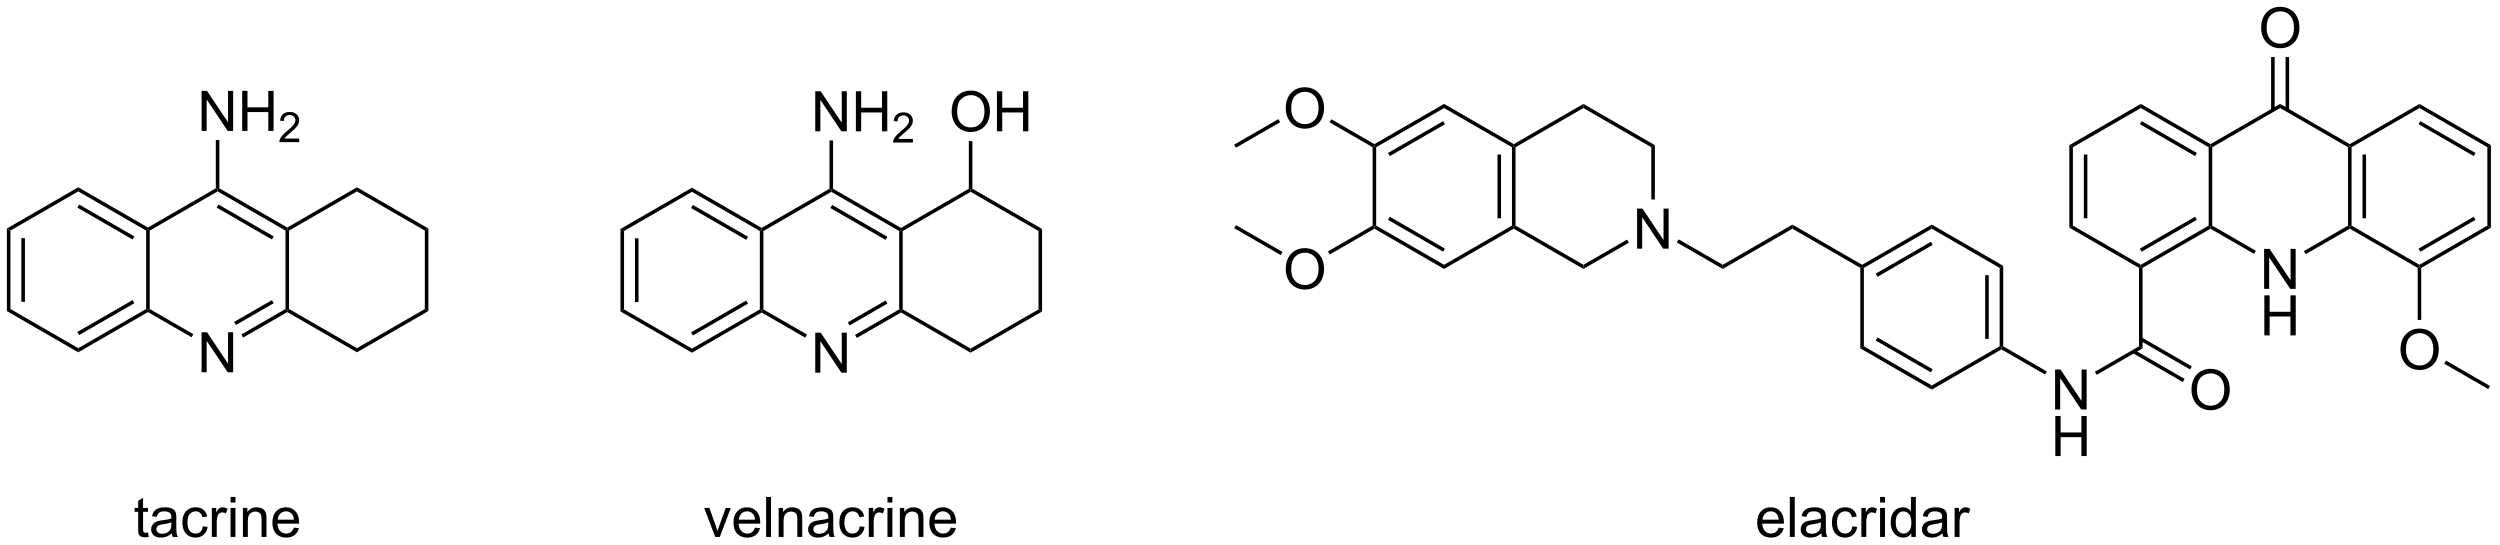 <?xml version="1.0" encoding="UTF-8"?>
<!DOCTYPE svg PUBLIC '-//W3C//DTD SVG 1.0//EN'
          'http://www.w3.org/TR/2001/REC-SVG-20010904/DTD/svg10.dtd'>
<svg stroke-dasharray="none" shape-rendering="auto" xmlns="http://www.w3.org/2000/svg" font-family="'Dialog'" text-rendering="auto" width="981" fill-opacity="1" color-interpolation="auto" color-rendering="auto" preserveAspectRatio="xMidYMid meet" font-size="12px" viewBox="0 0 981 214" fill="black" xmlns:xlink="http://www.w3.org/1999/xlink" stroke="black" image-rendering="auto" stroke-miterlimit="10" stroke-linecap="square" stroke-linejoin="miter" font-style="normal" stroke-width="1" height="214" stroke-dashoffset="0" font-weight="normal" stroke-opacity="1"
><!--Generated by the Batik Graphics2D SVG Generator--><defs id="genericDefs"
  /><g
  ><defs id="defs1"
    ><clipPath clipPathUnits="userSpaceOnUse" id="clipPath1"
      ><path d="M0.633 1.598 L368.162 1.598 L368.162 81.703 L0.633 81.703 L0.633 1.598 Z"
      /></clipPath
      ><clipPath clipPathUnits="userSpaceOnUse" id="clipPath2"
      ><path d="M27 23.602 L27 101.479 L384.31 101.479 L384.31 23.602 Z"
      /></clipPath
    ></defs
    ><g transform="scale(2.667,2.667) translate(-0.633,-1.598) matrix(1.029,0,0,1.029,-27.139,-22.678)"
    ><path d="M27.972 56.295 L28.482 56.59 L28.482 67.804 L27.972 68.098 ZM30.044 57.638 L30.044 66.755 L30.554 66.755 L30.554 57.638 Z" stroke="none" clip-path="url(#clipPath2)"
    /></g
    ><g transform="matrix(2.743,0,0,2.743,-74.059,-64.737)"
    ><path d="M27.972 68.098 L28.482 67.804 L38.194 73.411 L38.194 74 Z" stroke="none" clip-path="url(#clipPath2)"
    /></g
    ><g transform="matrix(2.743,0,0,2.743,-74.059,-64.737)"
    ><path d="M38.194 74 L38.194 73.411 L47.906 67.804 L48.161 67.951 L48.161 68.245 ZM38.321 71.534 L46.217 66.976 L45.962 66.534 L38.066 71.092 Z" stroke="none" clip-path="url(#clipPath2)"
    /></g
    ><g transform="matrix(2.743,0,0,2.743,-74.059,-64.737)"
    ><path d="M48.416 67.804 L48.161 67.951 L47.906 67.804 L47.906 56.59 L48.161 56.442 L48.416 56.59 Z" stroke="none" clip-path="url(#clipPath2)"
    /></g
    ><g transform="matrix(2.743,0,0,2.743,-74.059,-64.737)"
    ><path d="M48.161 56.148 L48.161 56.442 L47.906 56.59 L38.194 50.982 L38.194 50.393 ZM46.217 57.417 L38.321 52.859 L38.066 53.301 L45.962 57.859 Z" stroke="none" clip-path="url(#clipPath2)"
    /></g
    ><g transform="matrix(2.743,0,0,2.743,-74.059,-64.737)"
    ><path d="M38.194 50.393 L38.194 50.982 L28.482 56.59 L27.972 56.295 Z" stroke="none" clip-path="url(#clipPath2)"
    /></g
    ><g transform="matrix(2.743,0,0,2.743,-74.059,-64.737)"
    ><path d="M55.837 76.855 L55.837 71.129 L56.615 71.129 L59.623 75.623 L59.623 71.129 L60.35 71.129 L60.35 76.855 L59.571 76.855 L56.563 72.355 L56.563 76.855 L55.837 76.855 Z" stroke="none" clip-path="url(#clipPath2)"
    /></g
    ><g transform="matrix(2.743,0,0,2.743,-74.059,-64.737)"
    ><path d="M48.161 68.245 L48.161 67.951 L48.416 67.804 L54.66 71.409 L54.405 71.851 Z" stroke="none" clip-path="url(#clipPath2)"
    /></g
    ><g transform="matrix(2.743,0,0,2.743,-74.059,-64.737)"
    ><path d="M61.784 71.889 L61.529 71.447 L67.839 67.804 L68.094 67.951 L68.094 68.245 ZM60.748 70.095 L66.15 66.976 L65.895 66.534 L60.493 69.653 Z" stroke="none" clip-path="url(#clipPath2)"
    /></g
    ><g transform="matrix(2.743,0,0,2.743,-74.059,-64.737)"
    ><path d="M68.349 67.804 L68.094 67.951 L67.839 67.804 L67.839 56.59 L68.094 56.442 L68.349 56.59 Z" stroke="none" clip-path="url(#clipPath2)"
    /></g
    ><g transform="matrix(2.743,0,0,2.743,-74.059,-64.737)"
    ><path d="M68.094 56.148 L68.094 56.442 L67.839 56.59 L58.127 50.982 L58.127 50.688 L58.383 50.541 ZM66.15 57.417 L58.255 52.859 L58 53.301 L65.895 57.859 Z" stroke="none" clip-path="url(#clipPath2)"
    /></g
    ><g transform="matrix(2.743,0,0,2.743,-74.059,-64.737)"
    ><path d="M57.872 50.541 L58.127 50.688 L58.127 50.982 L48.416 56.59 L48.161 56.442 L48.161 56.148 Z" stroke="none" clip-path="url(#clipPath2)"
    /></g
    ><g transform="matrix(2.743,0,0,2.743,-74.059,-64.737)"
    ><path d="M68.094 68.245 L68.094 67.951 L68.349 67.804 L78.061 73.411 L78.061 74 Z" stroke="none" clip-path="url(#clipPath2)"
    /></g
    ><g transform="matrix(2.743,0,0,2.743,-74.059,-64.737)"
    ><path d="M78.061 74 L78.061 73.411 L87.773 67.804 L88.283 68.098 Z" stroke="none" clip-path="url(#clipPath2)"
    /></g
    ><g transform="matrix(2.743,0,0,2.743,-74.059,-64.737)"
    ><path d="M88.283 68.098 L87.773 67.804 L87.773 56.59 L88.283 56.295 Z" stroke="none" clip-path="url(#clipPath2)"
    /></g
    ><g transform="matrix(2.743,0,0,2.743,-74.059,-64.737)"
    ><path d="M88.283 56.295 L87.773 56.59 L78.061 50.982 L78.061 50.393 Z" stroke="none" clip-path="url(#clipPath2)"
    /></g
    ><g transform="matrix(2.743,0,0,2.743,-74.059,-64.737)"
    ><path d="M78.061 50.393 L78.061 50.982 L68.349 56.59 L68.094 56.442 L68.094 56.148 Z" stroke="none" clip-path="url(#clipPath2)"
    /></g
    ><g transform="matrix(2.743,0,0,2.743,-74.059,-64.737)"
    ><path d="M55.837 42.329 L55.837 36.603 L56.615 36.603 L59.623 41.097 L59.623 36.603 L60.35 36.603 L60.35 42.329 L59.571 42.329 L56.563 37.829 L56.563 42.329 L55.837 42.329 ZM61.645 42.329 L61.645 36.603 L62.403 36.603 L62.403 38.954 L65.38 38.954 L65.38 36.603 L66.138 36.603 L66.138 42.329 L65.38 42.329 L65.38 39.629 L62.403 39.629 L62.403 42.329 L61.645 42.329 Z" stroke="none" clip-path="url(#clipPath2)"
    /></g
    ><g transform="matrix(2.743,0,0,2.743,-74.059,-64.737)"
    ><path d="M69.804 43.421 L69.804 43.929 L66.964 43.929 Q66.958 43.738 67.026 43.562 Q67.134 43.273 67.372 42.992 Q67.612 42.71 68.064 42.341 Q68.763 41.767 69.009 41.431 Q69.255 41.095 69.255 40.796 Q69.255 40.484 69.03 40.269 Q68.808 40.052 68.446 40.052 Q68.065 40.052 67.837 40.281 Q67.608 40.509 67.606 40.914 L67.064 40.859 Q67.12 40.252 67.483 39.935 Q67.847 39.617 68.458 39.617 Q69.077 39.617 69.436 39.96 Q69.798 40.302 69.798 40.808 Q69.798 41.066 69.692 41.316 Q69.587 41.564 69.341 41.839 Q69.097 42.115 68.528 42.595 Q68.054 42.994 67.919 43.136 Q67.784 43.279 67.696 43.421 L69.804 43.421 Z" stroke="none" clip-path="url(#clipPath2)"
    /></g
    ><g transform="matrix(2.743,0,0,2.743,-74.059,-64.737)"
    ><path d="M58.383 50.541 L58.127 50.688 L57.872 50.541 L57.872 43.633 L58.383 43.633 Z" stroke="none" clip-path="url(#clipPath2)"
    /></g
    ><g transform="matrix(2.743,0,0,2.743,-74.059,-64.737)"
    ><path d="M48.172 99.783 L48.273 100.406 Q47.976 100.468 47.742 100.468 Q47.359 100.468 47.148 100.348 Q46.937 100.226 46.851 100.028 Q46.765 99.83 46.765 99.197 L46.765 96.812 L46.25 96.812 L46.25 96.265 L46.765 96.265 L46.765 95.236 L47.466 94.814 L47.466 96.265 L48.172 96.265 L48.172 96.812 L47.466 96.812 L47.466 99.236 Q47.466 99.538 47.502 99.624 Q47.539 99.71 47.622 99.762 Q47.708 99.812 47.864 99.812 Q47.981 99.812 48.172 99.783 ZM51.566 99.9 Q51.175 100.234 50.813 100.372 Q50.454 100.507 50.04 100.507 Q49.355 100.507 48.988 100.174 Q48.621 99.838 48.621 99.32 Q48.621 99.015 48.759 98.762 Q48.9 98.51 49.123 98.359 Q49.347 98.205 49.629 98.127 Q49.837 98.072 50.254 98.023 Q51.105 97.921 51.509 97.781 Q51.511 97.635 51.511 97.596 Q51.511 97.166 51.313 96.992 Q51.043 96.752 50.511 96.752 Q50.017 96.752 49.78 96.926 Q49.543 97.101 49.431 97.541 L48.743 97.447 Q48.837 97.007 49.05 96.736 Q49.267 96.463 49.673 96.317 Q50.079 96.171 50.613 96.171 Q51.144 96.171 51.475 96.296 Q51.808 96.421 51.965 96.611 Q52.121 96.799 52.183 97.088 Q52.22 97.268 52.22 97.736 L52.22 98.674 Q52.22 99.656 52.264 99.916 Q52.308 100.174 52.441 100.413 L51.707 100.413 Q51.597 100.195 51.566 99.9 ZM51.509 98.33 Q51.126 98.486 50.36 98.596 Q49.925 98.658 49.746 98.736 Q49.566 98.814 49.467 98.966 Q49.371 99.117 49.371 99.299 Q49.371 99.58 49.584 99.768 Q49.798 99.955 50.207 99.955 Q50.613 99.955 50.928 99.778 Q51.246 99.601 51.394 99.291 Q51.509 99.054 51.509 98.588 L51.509 98.33 ZM56.015 98.893 L56.708 98.984 Q56.593 99.697 56.127 100.103 Q55.661 100.507 54.981 100.507 Q54.13 100.507 53.612 99.95 Q53.093 99.393 53.093 98.353 Q53.093 97.682 53.315 97.179 Q53.539 96.674 53.995 96.424 Q54.45 96.171 54.984 96.171 Q55.661 96.171 56.091 96.512 Q56.521 96.853 56.64 97.484 L55.958 97.588 Q55.859 97.171 55.612 96.96 Q55.364 96.749 55.013 96.749 Q54.481 96.749 54.148 97.129 Q53.817 97.51 53.817 98.335 Q53.817 99.171 54.138 99.551 Q54.458 99.929 54.974 99.929 Q55.388 99.929 55.664 99.676 Q55.942 99.421 56.015 98.893 ZM57.302 100.413 L57.302 96.265 L57.935 96.265 L57.935 96.893 Q58.177 96.453 58.38 96.312 Q58.586 96.171 58.833 96.171 Q59.187 96.171 59.554 96.398 L59.312 97.049 Q59.054 96.898 58.797 96.898 Q58.567 96.898 58.383 97.036 Q58.2 97.174 58.122 97.421 Q58.005 97.796 58.005 98.242 L58.005 100.413 L57.302 100.413 ZM59.976 95.494 L59.976 94.687 L60.679 94.687 L60.679 95.494 L59.976 95.494 ZM59.976 100.413 L59.976 96.265 L60.679 96.265 L60.679 100.413 L59.976 100.413 ZM61.751 100.413 L61.751 96.265 L62.384 96.265 L62.384 96.853 Q62.84 96.171 63.704 96.171 Q64.079 96.171 64.392 96.307 Q64.707 96.439 64.863 96.658 Q65.019 96.877 65.082 97.179 Q65.121 97.374 65.121 97.861 L65.121 100.413 L64.418 100.413 L64.418 97.89 Q64.418 97.46 64.334 97.247 Q64.254 97.033 64.045 96.908 Q63.837 96.781 63.556 96.781 Q63.105 96.781 62.78 97.067 Q62.454 97.351 62.454 98.148 L62.454 100.413 L61.751 100.413 ZM69.039 99.078 L69.765 99.166 Q69.594 99.804 69.127 100.156 Q68.664 100.507 67.942 100.507 Q67.031 100.507 66.497 99.947 Q65.966 99.385 65.966 98.374 Q65.966 97.328 66.505 96.749 Q67.044 96.171 67.903 96.171 Q68.734 96.171 69.26 96.739 Q69.789 97.304 69.789 98.33 Q69.789 98.393 69.786 98.518 L66.692 98.518 Q66.731 99.203 67.078 99.567 Q67.427 99.929 67.945 99.929 Q68.333 99.929 68.606 99.726 Q68.88 99.523 69.039 99.078 ZM66.731 97.939 L69.047 97.939 Q69 97.416 68.781 97.156 Q68.445 96.749 67.911 96.749 Q67.427 96.749 67.096 97.075 Q66.765 97.398 66.731 97.939 Z" stroke="none" clip-path="url(#clipPath2)"
    /></g
    ><g transform="matrix(2.743,0,0,2.743,-74.059,-64.737)"
    ><path d="M115.762 56.353 L116.273 56.648 L116.273 67.862 L115.762 68.156 ZM117.834 57.697 L117.834 66.813 L118.344 66.813 L118.344 57.697 Z" stroke="none" clip-path="url(#clipPath2)"
    /></g
    ><g transform="matrix(2.743,0,0,2.743,-74.059,-64.737)"
    ><path d="M115.762 68.156 L116.273 67.862 L125.984 73.469 L125.984 74.058 Z" stroke="none" clip-path="url(#clipPath2)"
    /></g
    ><g transform="matrix(2.743,0,0,2.743,-74.059,-64.737)"
    ><path d="M125.984 74.058 L125.984 73.469 L135.696 67.862 L135.951 68.009 L135.951 68.304 ZM126.112 71.592 L134.007 67.034 L133.752 66.592 L125.857 71.15 Z" stroke="none" clip-path="url(#clipPath2)"
    /></g
    ><g transform="matrix(2.743,0,0,2.743,-74.059,-64.737)"
    ><path d="M136.206 67.862 L135.951 68.009 L135.696 67.862 L135.696 56.648 L135.951 56.501 L136.206 56.648 Z" stroke="none" clip-path="url(#clipPath2)"
    /></g
    ><g transform="matrix(2.743,0,0,2.743,-74.059,-64.737)"
    ><path d="M135.951 56.206 L135.951 56.501 L135.696 56.648 L125.984 51.041 L125.984 50.452 ZM134.007 57.476 L126.112 52.917 L125.857 53.359 L133.752 57.917 Z" stroke="none" clip-path="url(#clipPath2)"
    /></g
    ><g transform="matrix(2.743,0,0,2.743,-74.059,-64.737)"
    ><path d="M125.984 50.452 L125.984 51.041 L116.273 56.648 L115.762 56.353 Z" stroke="none" clip-path="url(#clipPath2)"
    /></g
    ><g transform="matrix(2.743,0,0,2.743,-74.059,-64.737)"
    ><path d="M143.627 76.913 L143.627 71.187 L144.406 71.187 L147.414 75.682 L147.414 71.187 L148.14 71.187 L148.14 76.913 L147.362 76.913 L144.354 72.413 L144.354 76.913 L143.627 76.913 Z" stroke="none" clip-path="url(#clipPath2)"
    /></g
    ><g transform="matrix(2.743,0,0,2.743,-74.059,-64.737)"
    ><path d="M135.951 68.304 L135.951 68.009 L136.206 67.862 L142.451 71.467 L142.196 71.909 Z" stroke="none" clip-path="url(#clipPath2)"
    /></g
    ><g transform="matrix(2.743,0,0,2.743,-74.059,-64.737)"
    ><path d="M149.574 71.947 L149.319 71.505 L155.63 67.862 L155.885 68.009 L155.885 68.304 ZM148.539 70.153 L153.941 67.034 L153.686 66.592 L148.284 69.711 Z" stroke="none" clip-path="url(#clipPath2)"
    /></g
    ><g transform="matrix(2.743,0,0,2.743,-74.059,-64.737)"
    ><path d="M156.14 67.862 L155.885 68.009 L155.63 67.862 L155.63 56.648 L155.885 56.501 L156.14 56.648 Z" stroke="none" clip-path="url(#clipPath2)"
    /></g
    ><g transform="matrix(2.743,0,0,2.743,-74.059,-64.737)"
    ><path d="M155.885 56.206 L155.885 56.501 L155.63 56.648 L145.918 51.041 L145.918 50.746 L146.173 50.599 ZM153.941 57.476 L146.046 52.917 L145.79 53.359 L153.686 57.917 Z" stroke="none" clip-path="url(#clipPath2)"
    /></g
    ><g transform="matrix(2.743,0,0,2.743,-74.059,-64.737)"
    ><path d="M145.663 50.599 L145.918 50.746 L145.918 51.041 L136.206 56.648 L135.951 56.501 L135.951 56.206 Z" stroke="none" clip-path="url(#clipPath2)"
    /></g
    ><g transform="matrix(2.743,0,0,2.743,-74.059,-64.737)"
    ><path d="M155.885 68.304 L155.885 68.009 L156.14 67.862 L165.851 73.469 L165.851 74.058 Z" stroke="none" clip-path="url(#clipPath2)"
    /></g
    ><g transform="matrix(2.743,0,0,2.743,-74.059,-64.737)"
    ><path d="M165.851 74.058 L165.851 73.469 L175.563 67.862 L176.073 68.156 Z" stroke="none" clip-path="url(#clipPath2)"
    /></g
    ><g transform="matrix(2.743,0,0,2.743,-74.059,-64.737)"
    ><path d="M176.073 68.156 L175.563 67.862 L175.563 56.648 L176.073 56.353 Z" stroke="none" clip-path="url(#clipPath2)"
    /></g
    ><g transform="matrix(2.743,0,0,2.743,-74.059,-64.737)"
    ><path d="M176.073 56.353 L175.563 56.648 L165.851 51.041 L165.851 50.746 L166.107 50.599 Z" stroke="none" clip-path="url(#clipPath2)"
    /></g
    ><g transform="matrix(2.743,0,0,2.743,-74.059,-64.737)"
    ><path d="M165.596 50.599 L165.851 50.746 L165.851 51.041 L156.14 56.648 L155.885 56.501 L155.885 56.206 Z" stroke="none" clip-path="url(#clipPath2)"
    /></g
    ><g transform="matrix(2.743,0,0,2.743,-74.059,-64.737)"
    ><path d="M143.627 42.388 L143.627 36.661 L144.406 36.661 L147.414 41.156 L147.414 36.661 L148.14 36.661 L148.14 42.388 L147.362 42.388 L144.354 37.888 L144.354 42.388 L143.627 42.388 ZM149.436 42.388 L149.436 36.661 L150.194 36.661 L150.194 39.013 L153.17 39.013 L153.17 36.661 L153.928 36.661 L153.928 42.388 L153.17 42.388 L153.17 39.687 L150.194 39.687 L150.194 42.388 L149.436 42.388 Z" stroke="none" clip-path="url(#clipPath2)"
    /></g
    ><g transform="matrix(2.743,0,0,2.743,-74.059,-64.737)"
    ><path d="M157.594 43.48 L157.594 43.987 L154.754 43.987 Q154.748 43.796 154.817 43.62 Q154.924 43.331 155.162 43.05 Q155.403 42.769 155.854 42.4 Q156.553 41.825 156.799 41.489 Q157.045 41.154 157.045 40.855 Q157.045 40.542 156.821 40.327 Q156.598 40.111 156.237 40.111 Q155.856 40.111 155.627 40.339 Q155.399 40.568 155.397 40.972 L154.854 40.917 Q154.911 40.31 155.274 39.993 Q155.637 39.675 156.248 39.675 Q156.868 39.675 157.227 40.019 Q157.588 40.361 157.588 40.866 Q157.588 41.124 157.483 41.374 Q157.377 41.622 157.131 41.898 Q156.887 42.173 156.319 42.654 Q155.844 43.052 155.709 43.194 Q155.575 43.337 155.487 43.48 L157.594 43.48 Z" stroke="none" clip-path="url(#clipPath2)"
    /></g
    ><g transform="matrix(2.743,0,0,2.743,-74.059,-64.737)"
    ><path d="M146.173 50.599 L145.918 50.746 L145.663 50.599 L145.663 43.691 L146.173 43.691 Z" stroke="none" clip-path="url(#clipPath2)"
    /></g
    ><g transform="matrix(2.743,0,0,2.743,-74.059,-64.737)"
    ><path d="M163.139 39.598 Q163.139 38.171 163.905 37.367 Q164.671 36.559 165.882 36.559 Q166.673 36.559 167.309 36.94 Q167.947 37.317 168.28 37.994 Q168.616 38.671 168.616 39.531 Q168.616 40.403 168.264 41.091 Q167.913 41.778 167.267 42.132 Q166.624 42.486 165.876 42.486 Q165.069 42.486 164.431 42.096 Q163.796 41.703 163.468 41.028 Q163.139 40.351 163.139 39.598 ZM163.921 39.609 Q163.921 40.645 164.475 41.242 Q165.033 41.835 165.874 41.835 Q166.728 41.835 167.28 41.234 Q167.835 40.632 167.835 39.528 Q167.835 38.828 167.598 38.307 Q167.361 37.786 166.905 37.499 Q166.452 37.21 165.884 37.21 Q165.08 37.21 164.499 37.765 Q163.921 38.317 163.921 39.609 ZM169.615 42.388 L169.615 36.661 L170.373 36.661 L170.373 39.013 L173.349 39.013 L173.349 36.661 L174.107 36.661 L174.107 42.388 L173.349 42.388 L173.349 39.687 L170.373 39.687 L170.373 42.388 L169.615 42.388 Z" stroke="none" clip-path="url(#clipPath2)"
    /></g
    ><g transform="matrix(2.743,0,0,2.743,-74.059,-64.737)"
    ><path d="M166.107 50.599 L165.851 50.746 L165.596 50.599 L165.596 43.78 L166.107 43.78 Z" stroke="none" clip-path="url(#clipPath2)"
    /></g
    ><g transform="matrix(2.743,0,0,2.743,-74.059,-64.737)"
    ><path d="M323.027 44.368 L323.537 44.662 L323.537 55.876 L323.027 56.171 ZM325.098 45.711 L325.098 54.828 L325.609 54.828 L325.609 45.711 Z" stroke="none" clip-path="url(#clipPath2)"
    /></g
    ><g transform="matrix(2.743,0,0,2.743,-74.059,-64.737)"
    ><path d="M323.027 56.171 L323.537 55.876 L333.249 61.483 L333.249 61.778 L332.994 61.925 Z" stroke="none" clip-path="url(#clipPath2)"
    /></g
    ><g transform="matrix(2.743,0,0,2.743,-74.059,-64.737)"
    ><path d="M333.504 61.925 L333.249 61.778 L333.249 61.483 L342.96 55.876 L343.216 56.023 L343.216 56.318 ZM333.376 59.607 L341.272 55.048 L341.016 54.607 L333.121 59.165 Z" stroke="none" clip-path="url(#clipPath2)"
    /></g
    ><g transform="matrix(2.743,0,0,2.743,-74.059,-64.737)"
    ><path d="M343.471 55.876 L343.216 56.023 L342.96 55.876 L342.96 44.662 L343.216 44.515 L343.471 44.662 Z" stroke="none" clip-path="url(#clipPath2)"
    /></g
    ><g transform="matrix(2.743,0,0,2.743,-74.059,-64.737)"
    ><path d="M343.216 44.22 L343.216 44.515 L342.96 44.662 L333.249 39.055 L333.249 38.466 ZM341.272 45.49 L333.376 40.932 L333.121 41.373 L341.016 45.932 Z" stroke="none" clip-path="url(#clipPath2)"
    /></g
    ><g transform="matrix(2.743,0,0,2.743,-74.059,-64.737)"
    ><path d="M333.249 38.466 L333.249 39.055 L323.537 44.662 L323.027 44.368 Z" stroke="none" clip-path="url(#clipPath2)"
    /></g
    ><g transform="matrix(2.743,0,0,2.743,-74.059,-64.737)"
    ><path d="M350.892 64.928 L350.892 59.201 L351.67 59.201 L354.678 63.696 L354.678 59.201 L355.405 59.201 L355.405 64.928 L354.626 64.928 L351.618 60.428 L351.618 64.928 L350.892 64.928 Z" stroke="none" clip-path="url(#clipPath2)"
    /></g
    ><g transform="matrix(2.743,0,0,2.743,-74.059,-64.737)"
    ><path d="M350.923 71.578 L350.923 65.851 L351.681 65.851 L351.681 68.203 L354.657 68.203 L354.657 65.851 L355.415 65.851 L355.415 71.578 L354.657 71.578 L354.657 68.877 L351.681 68.877 L351.681 71.578 L350.923 71.578 Z" stroke="none" clip-path="url(#clipPath2)"
    /></g
    ><g transform="matrix(2.743,0,0,2.743,-74.059,-64.737)"
    ><path d="M343.216 56.318 L343.216 56.023 L343.471 55.876 L349.715 59.482 L349.46 59.923 Z" stroke="none" clip-path="url(#clipPath2)"
    /></g
    ><g transform="matrix(2.743,0,0,2.743,-74.059,-64.737)"
    ><path d="M356.839 59.961 L356.584 59.52 L362.894 55.876 L363.149 56.023 L363.149 56.318 Z" stroke="none" clip-path="url(#clipPath2)"
    /></g
    ><g transform="matrix(2.743,0,0,2.743,-74.059,-64.737)"
    ><path d="M363.404 55.876 L363.149 56.023 L362.894 55.876 L362.894 44.662 L363.149 44.515 L363.404 44.662 ZM365.476 54.828 L365.476 45.711 L364.966 45.711 L364.966 54.828 Z" stroke="none" clip-path="url(#clipPath2)"
    /></g
    ><g transform="matrix(2.743,0,0,2.743,-74.059,-64.737)"
    ><path d="M363.149 44.22 L363.149 44.515 L362.894 44.662 L353.182 39.055 L353.182 38.466 Z" stroke="none" clip-path="url(#clipPath2)"
    /></g
    ><g transform="matrix(2.743,0,0,2.743,-74.059,-64.737)"
    ><path d="M353.182 38.466 L353.182 39.055 L343.471 44.662 L343.216 44.515 L343.216 44.22 Z" stroke="none" clip-path="url(#clipPath2)"
    /></g
    ><g transform="matrix(2.743,0,0,2.743,-74.059,-64.737)"
    ><path d="M350.47 27.613 Q350.47 26.186 351.236 25.381 Q352.002 24.574 353.212 24.574 Q354.004 24.574 354.64 24.954 Q355.278 25.331 355.611 26.009 Q355.947 26.686 355.947 27.545 Q355.947 28.417 355.595 29.105 Q355.244 29.792 354.598 30.147 Q353.955 30.501 353.207 30.501 Q352.4 30.501 351.762 30.11 Q351.127 29.717 350.798 29.042 Q350.47 28.365 350.47 27.613 ZM351.252 27.623 Q351.252 28.66 351.806 29.256 Q352.364 29.85 353.205 29.85 Q354.059 29.85 354.611 29.248 Q355.166 28.647 355.166 27.542 Q355.166 26.842 354.929 26.321 Q354.692 25.8 354.236 25.514 Q353.783 25.225 353.215 25.225 Q352.41 25.225 351.83 25.779 Q351.252 26.331 351.252 27.623 Z" stroke="none" clip-path="url(#clipPath2)"
    /></g
    ><g transform="matrix(2.743,0,0,2.743,-74.059,-64.737)"
    ><path d="M354.473 39.358 L354.473 31.758 L353.963 31.758 L353.963 39.358 ZM352.402 39.358 L352.402 31.758 L351.891 31.758 L351.891 39.358 Z" stroke="none" clip-path="url(#clipPath2)"
    /></g
    ><g transform="matrix(2.743,0,0,2.743,-74.059,-64.737)"
    ><path d="M363.149 56.318 L363.149 56.023 L363.404 55.876 L373.116 61.483 L373.116 61.778 L372.861 61.925 Z" stroke="none" clip-path="url(#clipPath2)"
    /></g
    ><g transform="matrix(2.743,0,0,2.743,-74.059,-64.737)"
    ><path d="M373.371 61.925 L373.116 61.778 L373.116 61.483 L382.828 55.876 L383.338 56.171 ZM373.243 59.607 L381.139 55.048 L380.884 54.607 L372.988 59.165 Z" stroke="none" clip-path="url(#clipPath2)"
    /></g
    ><g transform="matrix(2.743,0,0,2.743,-74.059,-64.737)"
    ><path d="M383.338 56.171 L382.828 55.876 L382.828 44.662 L383.338 44.367 Z" stroke="none" clip-path="url(#clipPath2)"
    /></g
    ><g transform="matrix(2.743,0,0,2.743,-74.059,-64.737)"
    ><path d="M383.338 44.367 L382.828 44.662 L373.116 39.055 L373.116 38.466 ZM381.139 45.49 L373.243 40.932 L372.988 41.373 L380.884 45.932 Z" stroke="none" clip-path="url(#clipPath2)"
    /></g
    ><g transform="matrix(2.743,0,0,2.743,-74.059,-64.737)"
    ><path d="M373.116 38.466 L373.116 39.055 L363.404 44.662 L363.149 44.515 L363.149 44.22 Z" stroke="none" clip-path="url(#clipPath2)"
    /></g
    ><g transform="matrix(2.743,0,0,2.743,-74.059,-64.737)"
    ><path d="M370.404 73.647 Q370.404 72.22 371.17 71.416 Q371.935 70.608 373.146 70.608 Q373.938 70.608 374.573 70.989 Q375.211 71.366 375.545 72.043 Q375.88 72.72 375.88 73.58 Q375.88 74.452 375.529 75.14 Q375.177 75.827 374.531 76.181 Q373.888 76.535 373.141 76.535 Q372.334 76.535 371.696 76.145 Q371.06 75.752 370.732 75.077 Q370.404 74.4 370.404 73.647 ZM371.185 73.658 Q371.185 74.694 371.74 75.291 Q372.297 75.884 373.138 75.884 Q373.993 75.884 374.545 75.283 Q375.099 74.681 375.099 73.577 Q375.099 72.877 374.862 72.356 Q374.625 71.835 374.17 71.549 Q373.716 71.259 373.149 71.259 Q372.344 71.259 371.763 71.814 Q371.185 72.366 371.185 73.658 Z" stroke="none" clip-path="url(#clipPath2)"
    /></g
    ><g transform="matrix(2.743,0,0,2.743,-74.059,-64.737)"
    ><path d="M372.861 61.925 L373.116 61.778 L373.371 61.925 L373.371 69.371 L372.861 69.371 Z" stroke="none" clip-path="url(#clipPath2)"
    /></g
    ><g transform="matrix(2.743,0,0,2.743,-74.059,-64.737)"
    ><path d="M376.664 75.63 L376.92 75.188 L383.21 78.82 L382.955 79.262 Z" stroke="none" clip-path="url(#clipPath2)"
    /></g
    ><g transform="matrix(2.743,0,0,2.743,-74.059,-64.737)"
    ><path d="M332.994 61.925 L333.249 61.778 L333.504 61.925 L333.504 73.434 L332.994 73.139 Z" stroke="none" clip-path="url(#clipPath2)"
    /></g
    ><g transform="matrix(2.743,0,0,2.743,-74.059,-64.737)"
    ><path d="M340.503 79.402 Q340.503 77.975 341.269 77.17 Q342.035 76.363 343.246 76.363 Q344.037 76.363 344.673 76.743 Q345.311 77.121 345.644 77.798 Q345.98 78.475 345.98 79.334 Q345.98 80.206 345.628 80.894 Q345.277 81.581 344.631 81.936 Q343.988 82.29 343.24 82.29 Q342.433 82.29 341.795 81.899 Q341.16 81.506 340.832 80.831 Q340.503 80.154 340.503 79.402 ZM341.285 79.412 Q341.285 80.449 341.839 81.045 Q342.397 81.639 343.238 81.639 Q344.092 81.639 344.644 81.037 Q345.199 80.436 345.199 79.331 Q345.199 78.631 344.962 78.11 Q344.725 77.589 344.269 77.303 Q343.816 77.014 343.248 77.014 Q342.444 77.014 341.863 77.568 Q341.285 78.121 341.285 79.412 Z" stroke="none" clip-path="url(#clipPath2)"
    /></g
    ><g transform="matrix(2.743,0,0,2.743,-74.059,-64.737)"
    ><path d="M332.085 74.105 L339.262 78.249 L339.517 77.807 L332.341 73.664 ZM333.121 72.311 L340.298 76.455 L340.553 76.013 L333.376 71.87 Z" stroke="none" clip-path="url(#clipPath2)"
    /></g
    ><g transform="matrix(2.743,0,0,2.743,-74.059,-64.737)"
    ><path d="M320.991 82.191 L320.991 76.464 L321.77 76.464 L324.778 80.959 L324.778 76.464 L325.504 76.464 L325.504 82.191 L324.726 82.191 L321.718 77.691 L321.718 82.191 L320.991 82.191 Z" stroke="none" clip-path="url(#clipPath2)"
    /></g
    ><g transform="matrix(2.743,0,0,2.743,-74.059,-64.737)"
    ><path d="M321.022 88.841 L321.022 83.114 L321.78 83.114 L321.78 85.466 L324.757 85.466 L324.757 83.114 L325.515 83.114 L325.515 88.841 L324.757 88.841 L324.757 86.14 L321.78 86.14 L321.78 88.841 L321.022 88.841 Z" stroke="none" clip-path="url(#clipPath2)"
    /></g
    ><g transform="matrix(2.743,0,0,2.743,-74.059,-64.737)"
    ><path d="M332.994 73.139 L333.504 73.434 L326.938 77.224 L326.683 76.782 Z" stroke="none" clip-path="url(#clipPath2)"
    /></g
    ><g transform="matrix(2.743,0,0,2.743,-74.059,-64.737)"
    ><path d="M319.815 76.745 L319.56 77.186 L313.315 73.581 L313.315 73.287 L313.57 73.139 Z" stroke="none" clip-path="url(#clipPath2)"
    /></g
    ><g transform="matrix(2.743,0,0,2.743,-74.059,-64.737)"
    ><path d="M313.57 73.139 L313.315 73.287 L313.06 73.139 L313.06 61.925 L313.57 61.631 ZM311.499 72.091 L311.499 62.974 L310.988 62.974 L310.988 72.091 Z" stroke="none" clip-path="url(#clipPath2)"
    /></g
    ><g transform="matrix(2.743,0,0,2.743,-74.059,-64.737)"
    ><path d="M313.57 61.631 L313.06 61.925 L303.348 56.318 L303.348 55.729 Z" stroke="none" clip-path="url(#clipPath2)"
    /></g
    ><g transform="matrix(2.743,0,0,2.743,-74.059,-64.737)"
    ><path d="M303.348 55.729 L303.348 56.318 L293.637 61.925 L293.382 61.778 L293.382 61.483 ZM303.221 58.195 L295.325 62.753 L295.581 63.195 L303.476 58.636 Z" stroke="none" clip-path="url(#clipPath2)"
    /></g
    ><g transform="matrix(2.743,0,0,2.743,-74.059,-64.737)"
    ><path d="M293.126 61.925 L293.382 61.778 L293.637 61.925 L293.637 73.139 L293.126 73.434 Z" stroke="none" clip-path="url(#clipPath2)"
    /></g
    ><g transform="matrix(2.743,0,0,2.743,-74.059,-64.737)"
    ><path d="M293.126 73.434 L293.637 73.139 L303.348 78.746 L303.348 79.335 ZM295.325 72.311 L303.221 76.87 L303.476 76.428 L295.581 71.87 Z" stroke="none" clip-path="url(#clipPath2)"
    /></g
    ><g transform="matrix(2.743,0,0,2.743,-74.059,-64.737)"
    ><path d="M303.348 79.335 L303.348 78.746 L313.06 73.139 L313.315 73.287 L313.315 73.581 Z" stroke="none" clip-path="url(#clipPath2)"
    /></g
    ><g transform="matrix(2.743,0,0,2.743,-74.059,-64.737)"
    ><path d="M293.382 61.483 L293.382 61.778 L293.126 61.925 L283.415 56.318 L283.415 55.729 Z" stroke="none" clip-path="url(#clipPath2)"
    /></g
    ><g transform="matrix(2.743,0,0,2.743,-74.059,-64.737)"
    ><path d="M283.415 55.729 L283.415 56.318 L273.448 62.072 L273.448 61.483 Z" stroke="none" clip-path="url(#clipPath2)"
    /></g
    ><g transform="matrix(2.743,0,0,2.743,-74.059,-64.737)"
    ><path d="M261.19 59.173 L261.19 53.447 L261.969 53.447 L264.977 57.942 L264.977 53.447 L265.704 53.447 L265.704 59.173 L264.925 59.173 L261.917 54.673 L261.917 59.173 L261.19 59.173 Z" stroke="none" clip-path="url(#clipPath2)"
    /></g
    ><g transform="matrix(2.743,0,0,2.743,-74.059,-64.737)"
    ><path d="M273.448 61.483 L273.448 62.072 L266.882 58.282 L267.138 57.84 Z" stroke="none" clip-path="url(#clipPath2)"
    /></g
    ><g transform="matrix(2.743,0,0,2.743,-74.059,-64.737)"
    ><path d="M263.736 52.135 L263.226 52.135 L263.226 44.662 L263.736 44.368 Z" stroke="none" clip-path="url(#clipPath2)"
    /></g
    ><g transform="matrix(2.743,0,0,2.743,-74.059,-64.737)"
    ><path d="M263.736 44.368 L263.226 44.662 L253.514 39.055 L253.514 38.466 Z" stroke="none" clip-path="url(#clipPath2)"
    /></g
    ><g transform="matrix(2.743,0,0,2.743,-74.059,-64.737)"
    ><path d="M253.514 38.466 L253.514 39.055 L243.803 44.662 L243.548 44.515 L243.548 44.22 Z" stroke="none" clip-path="url(#clipPath2)"
    /></g
    ><g transform="matrix(2.743,0,0,2.743,-74.059,-64.737)"
    ><path d="M243.292 44.662 L243.548 44.515 L243.803 44.662 L243.803 55.876 L243.548 56.023 L243.292 55.876 ZM241.221 45.711 L241.221 54.828 L241.731 54.828 L241.731 45.711 Z" stroke="none" clip-path="url(#clipPath2)"
    /></g
    ><g transform="matrix(2.743,0,0,2.743,-74.059,-64.737)"
    ><path d="M243.548 56.318 L243.548 56.023 L243.803 55.876 L253.514 61.483 L253.514 62.072 Z" stroke="none" clip-path="url(#clipPath2)"
    /></g
    ><g transform="matrix(2.743,0,0,2.743,-74.059,-64.737)"
    ><path d="M253.514 62.072 L253.514 61.483 L259.759 57.878 L260.014 58.32 Z" stroke="none" clip-path="url(#clipPath2)"
    /></g
    ><g transform="matrix(2.743,0,0,2.743,-74.059,-64.737)"
    ><path d="M243.548 44.22 L243.548 44.515 L243.292 44.662 L233.581 39.055 L233.581 38.466 Z" stroke="none" clip-path="url(#clipPath2)"
    /></g
    ><g transform="matrix(2.743,0,0,2.743,-74.059,-64.737)"
    ><path d="M233.581 38.466 L233.581 39.055 L223.869 44.662 L223.614 44.515 L223.614 44.22 ZM233.453 40.932 L225.558 45.49 L225.813 45.932 L233.708 41.373 Z" stroke="none" clip-path="url(#clipPath2)"
    /></g
    ><g transform="matrix(2.743,0,0,2.743,-74.059,-64.737)"
    ><path d="M223.359 44.662 L223.614 44.515 L223.869 44.662 L223.869 55.876 L223.614 56.023 L223.359 55.876 Z" stroke="none" clip-path="url(#clipPath2)"
    /></g
    ><g transform="matrix(2.743,0,0,2.743,-74.059,-64.737)"
    ><path d="M223.614 56.318 L223.614 56.023 L223.869 55.876 L233.581 61.483 L233.581 62.072 ZM225.558 55.048 L233.453 59.607 L233.708 59.165 L225.813 54.607 Z" stroke="none" clip-path="url(#clipPath2)"
    /></g
    ><g transform="matrix(2.743,0,0,2.743,-74.059,-64.737)"
    ><path d="M233.581 62.072 L233.581 61.483 L243.292 55.876 L243.548 56.023 L243.548 56.318 Z" stroke="none" clip-path="url(#clipPath2)"
    /></g
    ><g transform="matrix(2.743,0,0,2.743,-74.059,-64.737)"
    ><path d="M210.935 39.121 Q210.935 37.694 211.701 36.89 Q212.466 36.082 213.677 36.082 Q214.469 36.082 215.104 36.463 Q215.742 36.84 216.076 37.517 Q216.412 38.194 216.412 39.054 Q216.412 39.926 216.06 40.614 Q215.709 41.301 215.063 41.655 Q214.419 42.01 213.672 42.01 Q212.865 42.01 212.227 41.619 Q211.591 41.226 211.263 40.551 Q210.935 39.874 210.935 39.121 ZM211.716 39.132 Q211.716 40.168 212.271 40.765 Q212.828 41.358 213.669 41.358 Q214.524 41.358 215.076 40.757 Q215.63 40.155 215.63 39.051 Q215.63 38.351 215.393 37.83 Q215.156 37.309 214.701 37.023 Q214.248 36.733 213.68 36.733 Q212.875 36.733 212.294 37.288 Q211.716 37.84 211.716 39.132 Z" stroke="none" clip-path="url(#clipPath2)"
    /></g
    ><g transform="matrix(2.743,0,0,2.743,-74.059,-64.737)"
    ><path d="M223.614 44.22 L223.614 44.515 L223.359 44.662 L217.196 41.104 L217.451 40.662 Z" stroke="none" clip-path="url(#clipPath2)"
    /></g
    ><g transform="matrix(2.743,0,0,2.743,-74.059,-64.737)"
    ><path d="M210.935 62.139 Q210.935 60.712 211.701 59.907 Q212.466 59.1 213.677 59.1 Q214.469 59.1 215.104 59.48 Q215.742 59.858 216.076 60.535 Q216.412 61.212 216.412 62.071 Q216.412 62.943 216.06 63.631 Q215.709 64.318 215.063 64.673 Q214.419 65.027 213.672 65.027 Q212.865 65.027 212.227 64.636 Q211.591 64.243 211.263 63.568 Q210.935 62.891 210.935 62.139 ZM211.716 62.149 Q211.716 63.186 212.271 63.782 Q212.828 64.376 213.669 64.376 Q214.524 64.376 215.076 63.774 Q215.63 63.173 215.63 62.068 Q215.63 61.368 215.393 60.847 Q215.156 60.326 214.701 60.04 Q214.248 59.751 213.68 59.751 Q212.875 59.751 212.294 60.305 Q211.716 60.858 211.716 62.149 Z" stroke="none" clip-path="url(#clipPath2)"
    /></g
    ><g transform="matrix(2.743,0,0,2.743,-74.059,-64.737)"
    ><path d="M223.359 55.876 L223.614 56.023 L223.614 56.318 L217.233 60.002 L216.977 59.56 Z" stroke="none" clip-path="url(#clipPath2)"
    /></g
    ><g transform="matrix(2.743,0,0,2.743,-74.059,-64.737)"
    ><path d="M209.878 40.642 L210.133 41.084 L203.808 44.736 L203.553 44.294 Z" stroke="none" clip-path="url(#clipPath2)"
    /></g
    ><g transform="matrix(2.743,0,0,2.743,-74.059,-64.737)"
    ><path d="M210.467 59.647 L210.212 60.089 L203.553 56.244 L203.808 55.803 Z" stroke="none" clip-path="url(#clipPath2)"
    /></g
    ><g transform="matrix(2.743,0,0,2.743,-74.059,-64.737)"
    ><path d="M129.316 100.413 L127.737 96.265 L128.48 96.265 L129.37 98.749 Q129.516 99.15 129.636 99.585 Q129.73 99.257 129.899 98.796 L130.821 96.265 L131.542 96.265 L129.972 100.413 L129.316 100.413 ZM135.003 99.078 L135.73 99.166 Q135.558 99.804 135.092 100.156 Q134.628 100.507 133.907 100.507 Q132.995 100.507 132.461 99.947 Q131.93 99.385 131.93 98.374 Q131.93 97.328 132.469 96.749 Q133.008 96.171 133.868 96.171 Q134.698 96.171 135.224 96.739 Q135.753 97.304 135.753 98.33 Q135.753 98.393 135.75 98.518 L132.657 98.518 Q132.696 99.203 133.042 99.567 Q133.391 99.929 133.909 99.929 Q134.297 99.929 134.571 99.726 Q134.844 99.523 135.003 99.078 ZM132.696 97.939 L135.011 97.939 Q134.964 97.416 134.745 97.156 Q134.409 96.749 133.875 96.749 Q133.391 96.749 133.06 97.075 Q132.73 97.398 132.696 97.939 ZM136.598 100.413 L136.598 94.687 L137.301 94.687 L137.301 100.413 L136.598 100.413 ZM138.391 100.413 L138.391 96.265 L139.024 96.265 L139.024 96.853 Q139.48 96.171 140.344 96.171 Q140.719 96.171 141.032 96.307 Q141.347 96.439 141.503 96.658 Q141.659 96.877 141.722 97.179 Q141.761 97.374 141.761 97.861 L141.761 100.413 L141.058 100.413 L141.058 97.89 Q141.058 97.46 140.974 97.247 Q140.894 97.033 140.685 96.908 Q140.477 96.781 140.196 96.781 Q139.745 96.781 139.42 97.067 Q139.094 97.351 139.094 98.148 L139.094 100.413 L138.391 100.413 ZM145.546 99.9 Q145.155 100.234 144.793 100.372 Q144.434 100.507 144.02 100.507 Q143.335 100.507 142.968 100.174 Q142.601 99.838 142.601 99.32 Q142.601 99.015 142.739 98.762 Q142.879 98.51 143.103 98.359 Q143.327 98.205 143.609 98.127 Q143.817 98.072 144.234 98.023 Q145.085 97.921 145.489 97.781 Q145.491 97.635 145.491 97.596 Q145.491 97.166 145.293 96.992 Q145.023 96.752 144.491 96.752 Q143.997 96.752 143.76 96.926 Q143.523 97.101 143.411 97.541 L142.723 97.447 Q142.817 97.007 143.03 96.736 Q143.247 96.463 143.653 96.317 Q144.059 96.171 144.593 96.171 Q145.124 96.171 145.455 96.296 Q145.788 96.421 145.945 96.611 Q146.101 96.799 146.163 97.088 Q146.2 97.268 146.2 97.736 L146.2 98.674 Q146.2 99.656 146.244 99.916 Q146.288 100.174 146.421 100.413 L145.687 100.413 Q145.577 100.195 145.546 99.9 ZM145.489 98.33 Q145.106 98.486 144.34 98.596 Q143.905 98.658 143.726 98.736 Q143.546 98.814 143.447 98.966 Q143.351 99.117 143.351 99.299 Q143.351 99.58 143.564 99.768 Q143.778 99.955 144.187 99.955 Q144.593 99.955 144.908 99.778 Q145.226 99.601 145.374 99.291 Q145.489 99.054 145.489 98.588 L145.489 98.33 ZM149.995 98.893 L150.688 98.984 Q150.573 99.697 150.107 100.103 Q149.641 100.507 148.961 100.507 Q148.11 100.507 147.592 99.95 Q147.073 99.393 147.073 98.353 Q147.073 97.682 147.295 97.179 Q147.519 96.674 147.974 96.424 Q148.43 96.171 148.964 96.171 Q149.641 96.171 150.071 96.512 Q150.5 96.853 150.62 97.484 L149.938 97.588 Q149.839 97.171 149.592 96.96 Q149.344 96.749 148.993 96.749 Q148.461 96.749 148.128 97.129 Q147.797 97.51 147.797 98.335 Q147.797 99.171 148.118 99.551 Q148.438 99.929 148.954 99.929 Q149.368 99.929 149.644 99.676 Q149.922 99.421 149.995 98.893 ZM151.282 100.413 L151.282 96.265 L151.915 96.265 L151.915 96.893 Q152.157 96.453 152.36 96.312 Q152.566 96.171 152.813 96.171 Q153.167 96.171 153.534 96.398 L153.292 97.049 Q153.034 96.898 152.776 96.898 Q152.547 96.898 152.363 97.036 Q152.18 97.174 152.102 97.421 Q151.985 97.796 151.985 98.242 L151.985 100.413 L151.282 100.413 ZM153.956 95.494 L153.956 94.687 L154.659 94.687 L154.659 95.494 L153.956 95.494 ZM153.956 100.413 L153.956 96.265 L154.659 96.265 L154.659 100.413 L153.956 100.413 ZM155.731 100.413 L155.731 96.265 L156.364 96.265 L156.364 96.853 Q156.82 96.171 157.684 96.171 Q158.059 96.171 158.372 96.307 Q158.687 96.439 158.843 96.658 Q158.999 96.877 159.062 97.179 Q159.101 97.374 159.101 97.861 L159.101 100.413 L158.398 100.413 L158.398 97.89 Q158.398 97.46 158.314 97.247 Q158.234 97.033 158.025 96.908 Q157.817 96.781 157.536 96.781 Q157.085 96.781 156.76 97.067 Q156.434 97.351 156.434 98.148 L156.434 100.413 L155.731 100.413 ZM163.019 99.078 L163.745 99.166 Q163.573 99.804 163.107 100.156 Q162.644 100.507 161.922 100.507 Q161.011 100.507 160.477 99.947 Q159.946 99.385 159.946 98.374 Q159.946 97.328 160.485 96.749 Q161.024 96.171 161.883 96.171 Q162.714 96.171 163.24 96.739 Q163.769 97.304 163.769 98.33 Q163.769 98.393 163.766 98.518 L160.672 98.518 Q160.711 99.203 161.058 99.567 Q161.407 99.929 161.925 99.929 Q162.313 99.929 162.586 99.726 Q162.86 99.523 163.019 99.078 ZM160.711 97.939 L163.026 97.939 Q162.98 97.416 162.761 97.156 Q162.425 96.749 161.891 96.749 Q161.407 96.749 161.076 97.075 Q160.745 97.398 160.711 97.939 Z" stroke="none" clip-path="url(#clipPath2)"
    /></g
    ><g transform="matrix(2.743,0,0,2.743,-74.059,-64.737)"
    ><path d="M281.448 99.078 L282.175 99.166 Q282.003 99.804 281.537 100.156 Q281.073 100.507 280.352 100.507 Q279.441 100.507 278.907 99.947 Q278.375 99.385 278.375 98.374 Q278.375 97.328 278.915 96.749 Q279.454 96.171 280.313 96.171 Q281.144 96.171 281.67 96.739 Q282.198 97.304 282.198 98.33 Q282.198 98.393 282.196 98.518 L279.102 98.518 Q279.141 99.203 279.488 99.567 Q279.836 99.929 280.355 99.929 Q280.743 99.929 281.016 99.726 Q281.29 99.523 281.448 99.078 ZM279.141 97.939 L281.456 97.939 Q281.409 97.416 281.191 97.156 Q280.855 96.749 280.321 96.749 Q279.836 96.749 279.506 97.075 Q279.175 97.398 279.141 97.939 ZM283.043 100.413 L283.043 94.687 L283.747 94.687 L283.747 100.413 L283.043 100.413 ZM287.542 99.9 Q287.151 100.234 286.79 100.372 Q286.43 100.507 286.016 100.507 Q285.331 100.507 284.964 100.174 Q284.597 99.838 284.597 99.32 Q284.597 99.015 284.735 98.762 Q284.875 98.51 285.099 98.359 Q285.323 98.205 285.605 98.127 Q285.813 98.072 286.23 98.023 Q287.081 97.921 287.485 97.781 Q287.488 97.635 287.488 97.596 Q287.488 97.166 287.29 96.992 Q287.019 96.752 286.488 96.752 Q285.993 96.752 285.756 96.926 Q285.519 97.101 285.407 97.541 L284.719 97.447 Q284.813 97.007 285.026 96.736 Q285.243 96.463 285.649 96.317 Q286.055 96.171 286.589 96.171 Q287.12 96.171 287.451 96.296 Q287.784 96.421 287.941 96.611 Q288.097 96.799 288.159 97.088 Q288.196 97.268 288.196 97.736 L288.196 98.674 Q288.196 99.656 288.24 99.916 Q288.284 100.174 288.417 100.413 L287.683 100.413 Q287.573 100.195 287.542 99.9 ZM287.485 98.33 Q287.102 98.486 286.336 98.596 Q285.901 98.658 285.722 98.736 Q285.542 98.814 285.443 98.966 Q285.347 99.117 285.347 99.299 Q285.347 99.58 285.56 99.768 Q285.774 99.955 286.183 99.955 Q286.589 99.955 286.904 99.778 Q287.222 99.601 287.37 99.291 Q287.485 99.054 287.485 98.588 L287.485 98.33 ZM291.991 98.893 L292.684 98.984 Q292.57 99.697 292.103 100.103 Q291.637 100.507 290.957 100.507 Q290.106 100.507 289.588 99.95 Q289.07 99.393 289.07 98.353 Q289.07 97.682 289.291 97.179 Q289.515 96.674 289.971 96.424 Q290.426 96.171 290.96 96.171 Q291.637 96.171 292.067 96.512 Q292.497 96.853 292.616 97.484 L291.934 97.588 Q291.835 97.171 291.588 96.96 Q291.34 96.749 290.989 96.749 Q290.457 96.749 290.124 97.129 Q289.793 97.51 289.793 98.335 Q289.793 99.171 290.114 99.551 Q290.434 99.929 290.95 99.929 Q291.364 99.929 291.64 99.676 Q291.918 99.421 291.991 98.893 ZM293.278 100.413 L293.278 96.265 L293.911 96.265 L293.911 96.893 Q294.153 96.453 294.356 96.312 Q294.562 96.171 294.809 96.171 Q295.163 96.171 295.53 96.398 L295.288 97.049 Q295.03 96.898 294.773 96.898 Q294.543 96.898 294.359 97.036 Q294.176 97.174 294.098 97.421 Q293.981 97.796 293.981 98.242 L293.981 100.413 L293.278 100.413 ZM295.952 95.494 L295.952 94.687 L296.655 94.687 L296.655 95.494 L295.952 95.494 ZM295.952 100.413 L295.952 96.265 L296.655 96.265 L296.655 100.413 L295.952 100.413 ZM300.417 100.413 L300.417 99.89 Q300.024 100.507 299.258 100.507 Q298.761 100.507 298.344 100.234 Q297.93 99.96 297.701 99.471 Q297.472 98.978 297.472 98.343 Q297.472 97.721 297.678 97.216 Q297.886 96.71 298.3 96.442 Q298.714 96.171 299.227 96.171 Q299.602 96.171 299.894 96.33 Q300.188 96.486 300.37 96.742 L300.37 94.687 L301.071 94.687 L301.071 100.413 L300.417 100.413 ZM298.196 98.343 Q298.196 99.14 298.532 99.536 Q298.868 99.929 299.323 99.929 Q299.784 99.929 300.107 99.551 Q300.43 99.174 300.43 98.4 Q300.43 97.549 300.102 97.15 Q299.774 96.752 299.292 96.752 Q298.823 96.752 298.508 97.135 Q298.196 97.518 298.196 98.343 ZM304.882 99.9 Q304.491 100.234 304.129 100.372 Q303.77 100.507 303.356 100.507 Q302.671 100.507 302.304 100.174 Q301.937 99.838 301.937 99.32 Q301.937 99.015 302.075 98.762 Q302.215 98.51 302.439 98.359 Q302.663 98.205 302.945 98.127 Q303.153 98.072 303.57 98.023 Q304.421 97.921 304.825 97.781 Q304.827 97.635 304.827 97.596 Q304.827 97.166 304.629 96.992 Q304.359 96.752 303.827 96.752 Q303.332 96.752 303.096 96.926 Q302.859 97.101 302.747 97.541 L302.059 97.447 Q302.153 97.007 302.366 96.736 Q302.582 96.463 302.989 96.317 Q303.395 96.171 303.929 96.171 Q304.46 96.171 304.791 96.296 Q305.124 96.421 305.28 96.611 Q305.437 96.799 305.499 97.088 Q305.536 97.268 305.536 97.736 L305.536 98.674 Q305.536 99.656 305.58 99.916 Q305.624 100.174 305.757 100.413 L305.023 100.413 Q304.913 100.195 304.882 99.9 ZM304.825 98.33 Q304.442 98.486 303.676 98.596 Q303.241 98.658 303.062 98.736 Q302.882 98.814 302.783 98.966 Q302.687 99.117 302.687 99.299 Q302.687 99.58 302.9 99.768 Q303.114 99.955 303.523 99.955 Q303.929 99.955 304.244 99.778 Q304.562 99.601 304.71 99.291 Q304.825 99.054 304.825 98.588 L304.825 98.33 ZM306.618 100.413 L306.618 96.265 L307.25 96.265 L307.25 96.893 Q307.493 96.453 307.696 96.312 Q307.901 96.171 308.149 96.171 Q308.503 96.171 308.87 96.398 L308.628 97.049 Q308.37 96.898 308.113 96.898 Q307.883 96.898 307.698 97.036 Q307.516 97.174 307.438 97.421 Q307.321 97.796 307.321 98.242 L307.321 100.413 L306.618 100.413 Z" stroke="none" clip-path="url(#clipPath2)"
    /></g
  ></g
></svg
>
